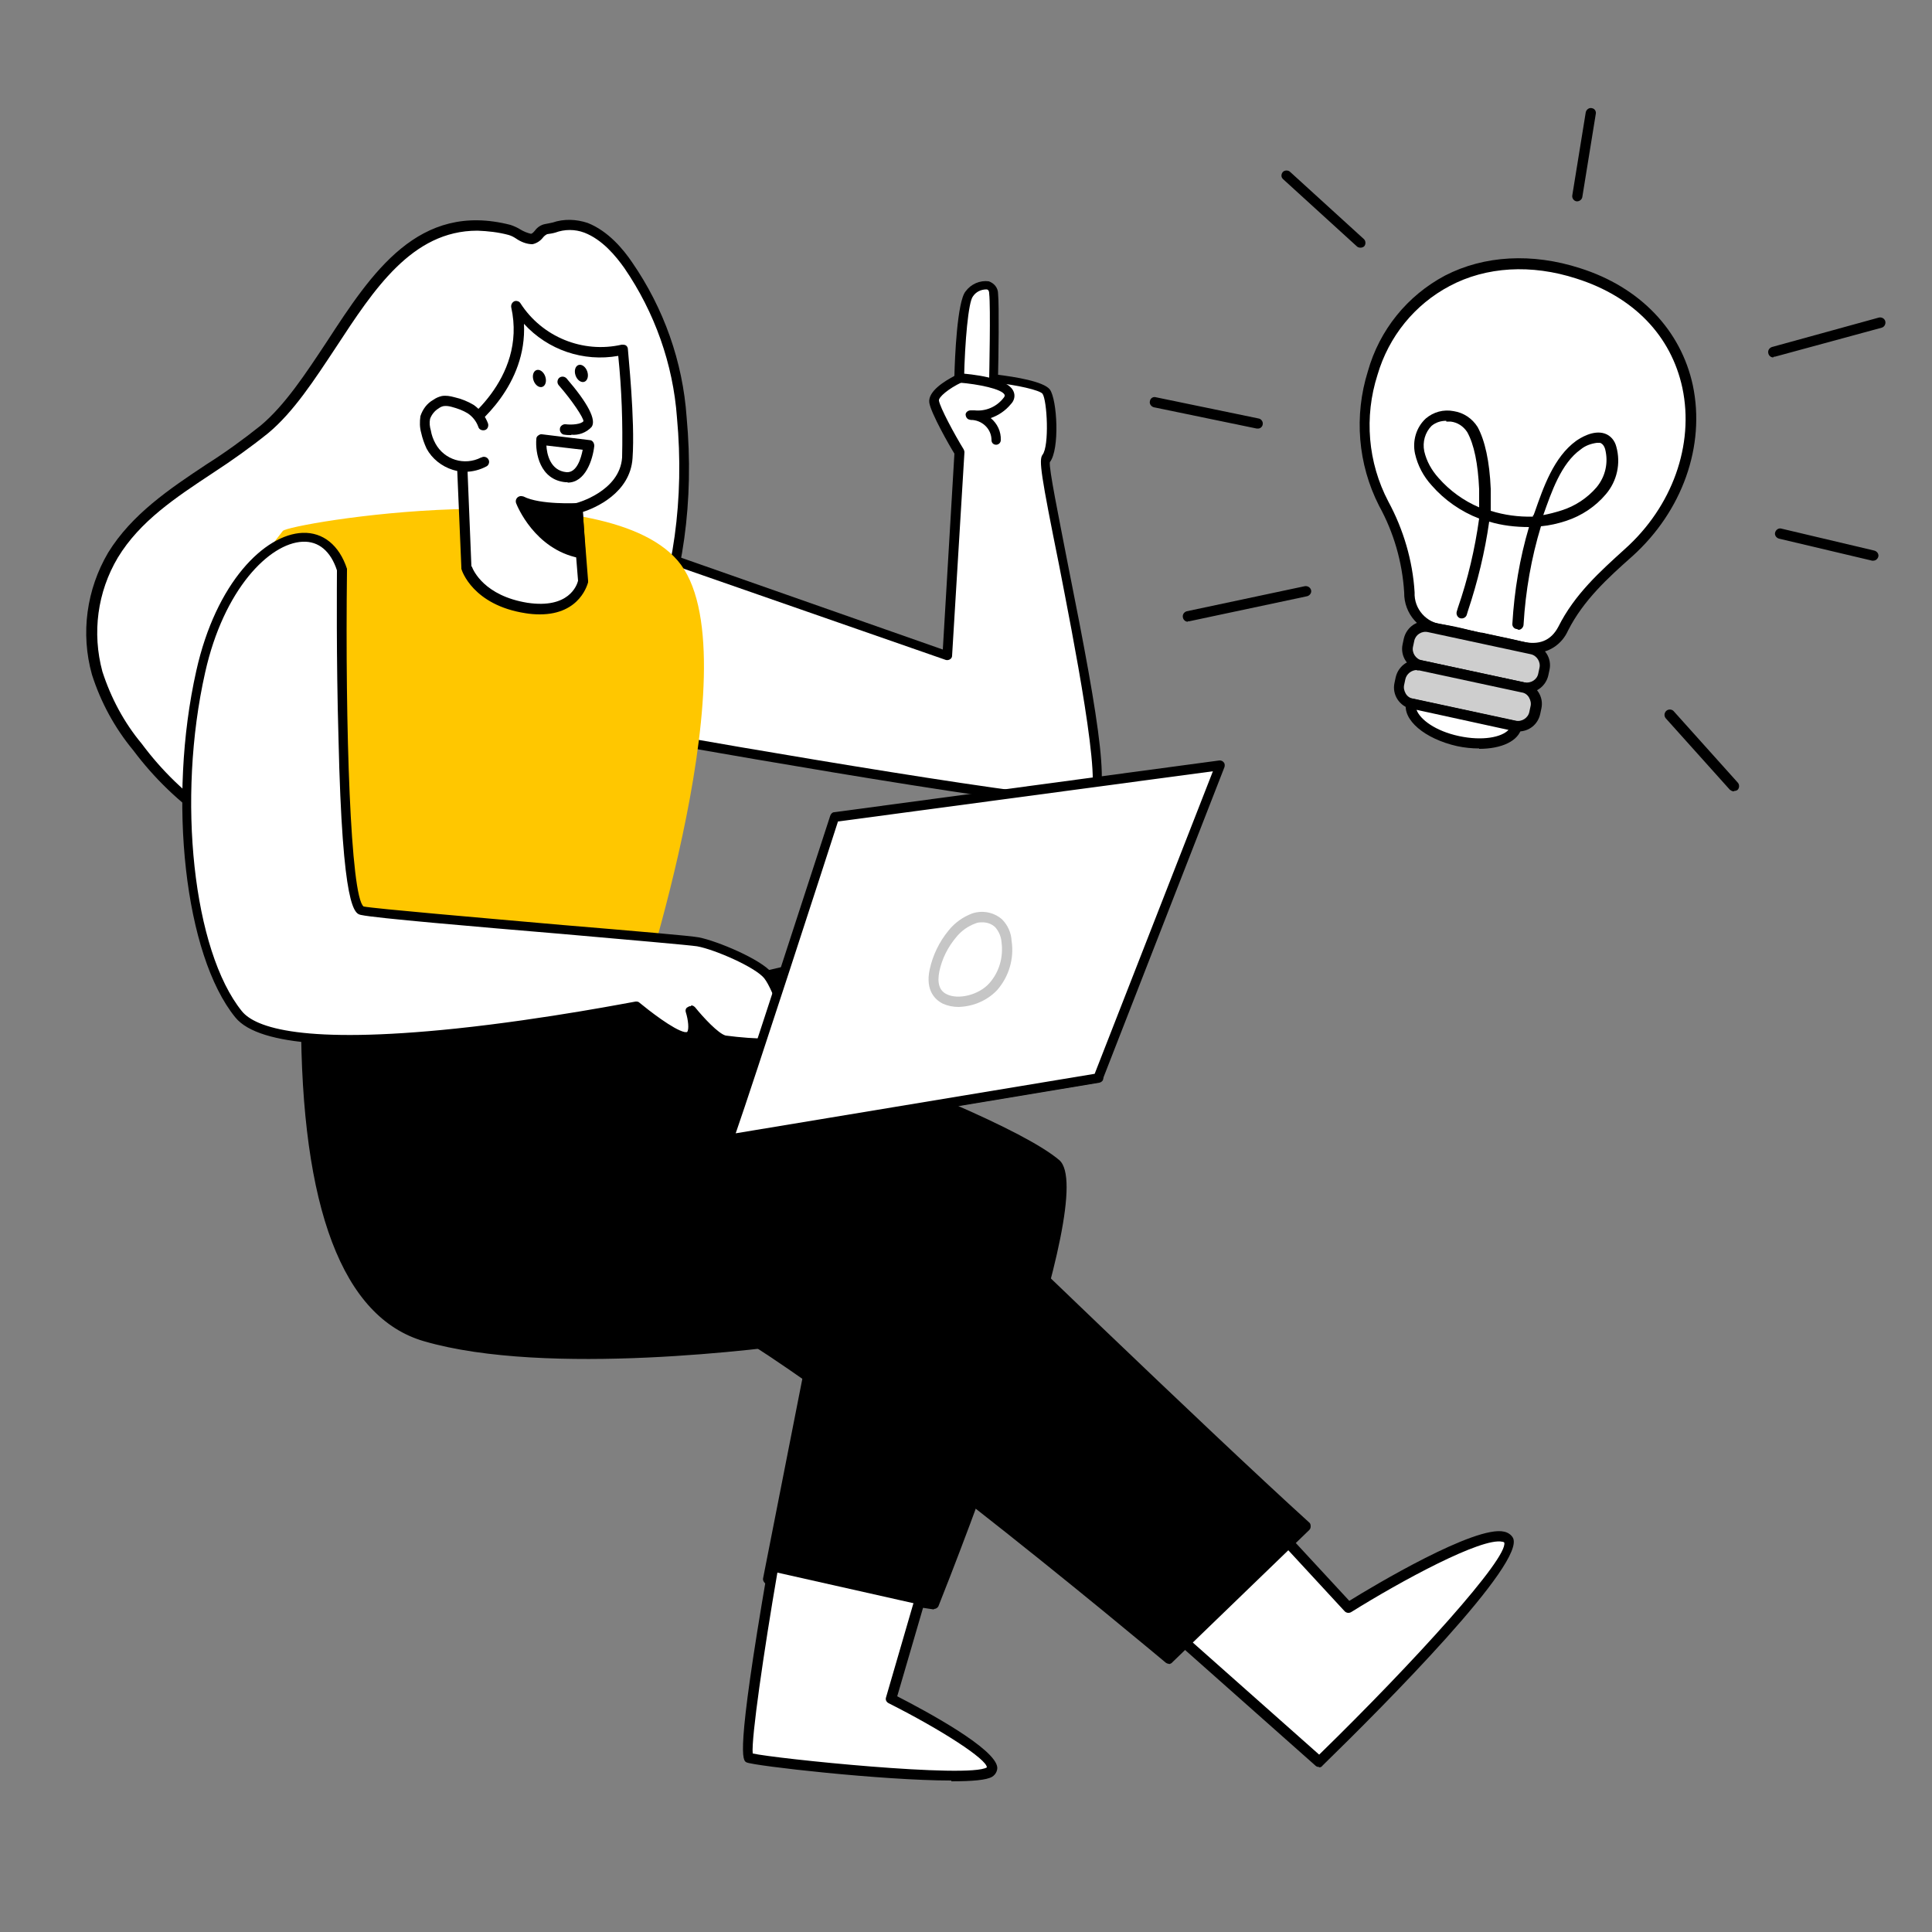 <?xml version="1.0" encoding="UTF-8"?>
<svg id="_0210_creative_process" data-name=" 0210 creative process" xmlns="http://www.w3.org/2000/svg" version="1.1" viewBox="0 0 500 500">
  <rect x="0" y="0" width="500" height="500" fill="#808080" stroke="none"/>
  <defs>
    <style>
      .cls-1 {
        fill: #cecece;
      }

      .cls-1, .cls-2, .cls-3, .cls-4, .cls-5 {
        stroke-width: 0px;
      }

      .cls-2 {
        fill: #000;
      }

      .cls-3 {
        fill: #ffc700;
      }

      .cls-4 {
        fill: #c6c6c6;
      }

      .cls-5 {
        fill: #fff;
      }
    </style>
  </defs>
  <g id="Lamp_creative-process-11" data-name="Lamp creative-process-11">
    <path class="cls-5" d="M383.2,165c-3.3-.7-6.5-1.5-9.9-2.1-5-.4-8.7-4.6-8.5-9.5-.2-8.3-3-15.6-6.6-22.9-5.4-10.5-6.4-22.6-2.8-33.8,7.3-23.2,29.4-33.4,53.2-25.8,35.1,11.2,37.3,50.6,13,72.3-6.6,5.9-12.9,11.6-16.9,19.6-2.2,4.4-6.2,5.8-11.1,4.6-3.5-.9-6.9-1.6-10.3-2.3Z"/>
    <path class="cls-2" d="M396.8,169c-1.2,0-2.4-.2-3.6-.5-2.3-.6-4.7-1.1-7.1-1.6l-3.2-.7h0c-1-.2-2-.5-3-.7-2.2-.5-4.5-1-6.8-1.4-5.6-.5-9.8-5.2-9.7-10.8-.5-7.9-2.7-15.5-6.5-22.4-5.5-10.8-6.5-23.3-2.9-34.8,3-10.7,10.2-19.6,20-24.8,10.1-5.2,22.5-5.9,34.9-1.9,15.5,4.9,26.1,16,29.2,30.3,3.3,15.7-2.7,32.6-15.7,44.3-6.2,5.5-12.6,11.3-16.6,19.2-1.6,3.6-5.1,5.9-9,5.8ZM383.4,163.7l3.2.7c2.4.5,4.8,1,7.2,1.6,4.5,1.1,7.6-.2,9.5-3.8,4.2-8.4,10.8-14.3,17.2-20.1,12.3-11,18-27,14.9-41.7-2.9-13.5-12.6-23.6-27.4-28.3-11.7-3.8-23.4-3.1-32.8,1.9-9.1,4.8-15.8,13.1-18.7,23-3.5,10.9-2.5,22.7,2.8,32.8,3.9,7.2,6.3,15.3,6.8,23.5-.2,4.3,3.1,8,7.4,8.3,2.3.4,4.7.9,6.9,1.5l3,.7h0Z"/>
    <rect class="cls-1" x="376.9" y="152" width="10.2" height="35.9" rx="4.4" ry="4.4" transform="translate(135.2 507.5) rotate(-77.8)"/>
    <path class="cls-2" d="M395.1,179.3c-.4,0-.8,0-1.2-.1h0l-26.5-5.7c-3.1-.7-5.1-3.7-4.4-6.8,0,0,0,0,0,0l.3-1.4c.7-3.1,3.7-5.1,6.8-4.4,0,0,0,0,0,0l26.5,5.7c3.1.7,5.1,3.7,4.4,6.8,0,0,0,0,0,0l-.3,1.4c-.6,2.6-2.9,4.5-5.6,4.5ZM394.5,176.6c1.7.3,3.3-.7,3.6-2.3l.3-1.4c.4-1.6-.7-3.3-2.3-3.6,0,0,0,0,0,0l-26.5-5.7c-1.7-.4-3.3.7-3.6,2.3l-.3,1.4c-.4,1.6.7,3.3,2.3,3.6,0,0,0,0,0,0l26.5,5.7Z"/>
    <rect class="cls-1" x="374.8" y="162" width="10.2" height="35.9" rx="4.4" ry="4.4" transform="translate(123.7 513.3) rotate(-77.8)"/>
    <path class="cls-2" d="M393,189.3c-.4,0-.8,0-1.2-.1l-26.5-5.7c-3.1-.7-5.1-3.7-4.4-6.8,0,0,0,0,0,0l.3-1.4c.7-3.1,3.7-5.1,6.8-4.4,0,0,0,0,0,0l26.5,5.7c3.1.7,5.1,3.7,4.4,6.8,0,0,0,0,0,0l-.3,1.4c-.6,2.7-2.9,4.5-5.6,4.5ZM366.7,173.4c-1.4,0-2.7,1-3,2.4l-.3,1.4c-.2.8,0,1.6.4,2.3.4.7,1.1,1.2,1.9,1.3l26.5,5.7h0c1.6.4,3.3-.7,3.6-2.3,0,0,0,0,0,0l.3-1.4c.2-.8,0-1.6-.4-2.3-.4-.7-1.1-1.2-1.9-1.3l-26.5-5.7c-.2,0-.4,0-.6,0Z"/>
    <path class="cls-5" d="M392.4,187.9c-.8,3.8-7.6,5.5-15.1,3.8s-13-6-12.1-9.8l27.2,5.9Z"/>
    <path class="cls-2" d="M382.8,193.7c-1.9,0-3.8-.2-5.7-.6-8.4-1.9-14.2-6.8-13.2-11.3,0-.3.3-.7.6-.8.3-.2.7-.3,1-.2l27.3,5.9c.7.2,1.2.9,1,1.6-.8,3.5-5.2,5.5-11,5.5ZM366.6,183.7c.9,2.5,4.9,5.5,11,6.8s11,.3,12.8-1.6l-23.8-5.2Z"/>
    <path class="cls-2" d="M392.6,162.8h0c-.7,0-1.3-.7-1.2-1.4,0,0,0,0,0,0,.5-8.5,1.9-16.9,4.3-25-3.5,0-7-.4-10.3-1.4-1.1,7.8-3,15.6-5.5,23.1l-.3,1c-.2.7-1,1.1-1.7.9-.7-.2-1.1-1-.9-1.7l.3-1c2.6-7.5,4.4-15.2,5.5-23.1-4.7-1.8-9-4.8-12.3-8.6-2.1-2.3-3.6-5.1-4.3-8.2-.7-3.3.3-6.8,2.8-9.1,2-1.7,4.6-2.4,7.2-1.9,2.6.4,4.8,1.9,6.2,4.1,1.9,3.5,3.1,8.9,3.4,16,0,1.9,0,3.8,0,5.7,3.5,1.1,7.2,1.6,10.9,1.5,0-.2,0-.3.2-.4l.3-.8c2.2-6.3,4.9-14.2,10.7-18.4,1-.7,4.4-2.9,7.4-1.9,1.5.5,2.6,1.8,3,3.4,1.2,4.3.2,8.9-2.7,12.3-2.7,3.2-6.3,5.6-10.3,6.9-2.1.7-4.3,1.2-6.5,1.4-2.5,8.2-4,16.8-4.5,25.4,0,.7-.6,1.4-1.3,1.4,0,0,0,0,0,0ZM413.3,114.6c-1.5.2-3,.7-4.2,1.7-5.1,3.6-7.6,11.1-9.7,17h0c1.6-.3,3.1-.7,4.7-1.2,3.5-1.1,6.7-3.2,9.1-6,2.3-2.8,3.1-6.4,2.2-9.9-.4-1.3-1.1-1.5-1.3-1.6-.3,0-.5,0-.8,0h0ZM374.3,108.9c-1.4,0-2.7.4-3.8,1.3-1.7,1.7-2.4,4.2-1.9,6.6.6,2.6,1.9,4.9,3.7,6.9,2.9,3.3,6.5,5.9,10.5,7.6,0-1.6,0-3.1,0-4.7-.3-6.6-1.3-11.6-3.1-14.8-1-1.5-2.5-2.5-4.3-2.7-.4,0-.8,0-1.1,0h0Z"/>
  </g>
  <g id="Light_creative-process-11" data-name="Light creative-process-11">
    <path class="cls-2" d="M307.4,160.9c-.7,0-1.3-.6-1.3-1.4,0-.6.4-1.1,1-1.3l30.6-6.5c.7-.1,1.4.3,1.6,1,.2.7-.3,1.4-1,1.6,0,0,0,0,0,0l-30.6,6.5h-.3Z"/>
    <path class="cls-2" d="M352.1,64.1c-.3,0-.7-.1-.9-.3l-19.1-17.4c-.6-.5-.6-1.3-.1-1.9,0,0,0,0,0,0,.5-.5,1.4-.5,1.9,0l19.1,17.4c.5.5.5,1.4,0,1.9,0,0,0,0,0,0-.3.2-.6.3-.9.3Z"/>
    <path class="cls-2" d="M458.9,92.5c-.7,0-1.3-.6-1.3-1.4,0-.6.4-1.1,1-1.3l27.6-7.6c.7-.2,1.5.2,1.7.9s-.2,1.5-.9,1.7h0l-27.6,7.5h-.3Z"/>
    <path class="cls-2" d="M448.7,204.8c-.4,0-.7-.2-1-.4l-16.6-18.5c-.5-.6-.4-1.4.1-1.9.5-.5,1.4-.5,1.9,0,0,0,0,0,0,0l16.6,18.5c.5.5.5,1.4,0,1.9,0,0,0,0,0,0-.2.2-.6.3-.9.3Z"/>
    <path class="cls-2" d="M408.2,52.1h-.2c-.7-.1-1.2-.8-1.1-1.5,0,0,0,0,0,0l3.5-21.6c.2-.7.9-1.2,1.6-1,.7.1,1.1.8,1,1.4l-3.5,21.6c-.1.6-.7,1.1-1.3,1.1Z"/>
    <path class="cls-2" d="M325.5,110.9h-.3l-26.6-5.5c-.7-.2-1.2-.9-1-1.6,0,0,0,0,0,0,.1-.7.8-1.2,1.5-1,0,0,0,0,0,0l26.6,5.5c.7.1,1.2.8,1.1,1.5-.1.7-.7,1.2-1.4,1.1h0Z"/>
    <path class="cls-2" d="M484.8,145.1h-.3l-24.1-5.7c-.7-.2-1.2-.9-1-1.6.2-.7.9-1.2,1.6-1,0,0,0,0,0,0l24.1,5.7c.7.2,1.2.9,1,1.6-.2.6-.7,1-1.3,1Z"/>
  </g>
  <g id="Character_creative-process-11" data-name="Character creative-process-11">
    <path class="cls-5" d="M304.2,423l37.2,33s52.6-51.4,48.9-57.3-41.5,17.4-41.5,17.4l-22.9-24.8"/>
    <path class="cls-2" d="M341.4,457.3c-.3,0-.7-.1-.9-.3l-37.2-33c-.6-.5-.6-1.3-.1-1.9,0,0,0,0,0,0,.5-.6,1.3-.6,1.9-.2,0,0,0,0,0,0l36.3,32.2c24.6-24,49-50.9,47.9-54.9-.1-.1-.3-.2-.5-.2-5.3-1.2-26.3,10.2-39.1,18.2-.5.3-1.2.3-1.7-.2l-22.9-24.8c-.5-.5-.5-1.4,0-1.9,0,0,0,0,0,0,.5-.5,1.4-.5,1.9,0l22.2,24c6.1-3.8,32.7-19.7,40.1-17.9.9.2,1.7.7,2.2,1.5,3.8,6.2-33.1,43.3-49.2,59-.2.3-.5.5-.9.5Z"/>
    <path class="cls-2" d="M251.2,312.6s59.7,57.8,86.8,82.4l-35.4,34.2s-94.7-79.8-125.6-92.6l74.2-24.1Z"/>
    <path class="cls-2" d="M302.6,430.6c-.3,0-.6-.1-.9-.3-1-.8-94.9-79.8-125.3-92.4-.5-.2-.8-.7-.8-1.3,0-.6.4-1,.9-1.2l74.2-24.1c.5-.2,1,0,1.3.3.6.6,60,58.1,86.8,82.4.3.2.4.6.4,1,0,.4-.1.7-.4,1l-35.4,34.2c-.2.3-.6.4-.9.5ZM180.7,336.9c32,15.5,111.8,82.1,121.9,90.6l33.5-32.5c-25.8-23.5-79.1-75-85.2-80.9l-70.2,22.8Z"/>
    <path class="cls-2" d="M79.1,259.3c.8,2.1-4.4,76.4,30.9,86.7,35.3,10.3,101.1,0,101.1,0l-12.3,62.8,42.9,6.5s42-105.2,31.6-113.9c-18.5-15.4-127.1-51.2-127.1-51.2l-67.1,9.2Z"/>
    <path class="cls-2" d="M241.7,416.5h-.2l-42.9-6.5c-.4,0-.7-.3-.9-.6-.2-.3-.3-.7-.2-1l12-61c-11,1.6-67.9,9-99.8-.3-21-6.1-31.8-34.4-31.8-83.9v-3.7c-.1-.4,0-.8.1-1.1.2-.3.6-.5,1-.6l67-9.2c.2,0,.4,0,.6,0,4.4,1.5,109.1,36.1,127.5,51.6,10.8,9-26.9,104.6-31.2,115.4-.2.5-.7.8-1.2.8ZM200.3,407.6l40.5,6.1c16.1-40.4,38.6-105.6,31.6-111.4-17.6-14.6-120.1-48.8-126.4-50.9l-65.6,9v2.9c0,48.2,10,75.6,29.9,81.3,34.6,10.1,99.8,0,100.5,0,.4,0,.9,0,1.2.4.3.3.4.8.3,1.2l-12,61.4Z"/>
    <path class="cls-5" d="M175.4,145.2l69.6,24.4,3.2-52.7s-6.1-10.4-6.5-13.1,6.5-6,6.5-6c0,0,.4-19.3,2.6-21.9s5.9-3.4,6.3,0,0,22,0,22c0,0,12,1.3,13.5,3.4s2.3,14.4,0,17.3c-2.3,2.9,19.6,87.2,11.3,89s-121.7-18.4-121.7-18.4"/>
    <path class="cls-2" d="M280.4,208.9c-16.6,0-115.9-17.8-120.3-18.6-.7-.1-1.1-.8-1-1.4,0,0,0,0,0,0,.1-.6.7-1.1,1.4-1,0,0,0,0,0,0,31.5,5.7,114.7,19.9,121.2,18.4,4.1-.9-4.2-42.4-7.6-60-4.7-23.3-5.3-27.3-4.3-28.6,1.8-2.3,1.2-14.1,0-15.8-.7-.9-6.5-2.3-12.7-2.9-.6,0-1.1-.6-1.1-1.2,0-.2.4-18.5,0-21.8,0-1-.5-1.1-.7-1.1-1.4,0-2.7.6-3.5,1.8-1.2,1.4-2.1,11.9-2.3,21.2,0,.5-.3.9-.7,1.1-3.2,1.5-6,3.8-5.8,4.7.3,1.8,4,8.7,6.4,12.6.1.2.2.5.2.7l-3.2,52.7c0,.4-.2.7-.5.9-.3.2-.7.3-1.1.2l-69.8-24.3c-.6-.2-1-.9-.7-1.6.2-.6.9-1,1.6-.7l68.1,23.9,3-50.7c-1.2-1.9-6.1-10.5-6.5-13.2-.4-3,4.2-5.7,6.5-6.9.1-4.5.7-19.3,2.9-21.9,1.4-1.9,3.7-2.9,6-2.6,1.4.5,2.4,1.7,2.4,3.2.3,3,.1,16.9,0,21,4.2.5,11.8,1.7,13.4,3.8,1.9,2.6,2.6,15.5,0,18.8-.3,1.5,2.3,14.2,4.7,26.6,8.5,42.5,11.5,61.6,5.9,62.9-.6,0-1.3.1-1.9,0Z"/>
    <path class="cls-5" d="M162.6,68.6c-2.6-4.2-6.5-7.6-11-9.7-3.8-1.5-6.5-.3-10.3.4-1.5.3-2.1,2.4-3.7,2.5s-4.2-1.9-5.7-2.3c-33.9-8.7-43.4,34.9-63.4,51.7-13.1,11-30.4,17.9-39.2,32.5-5.5,9.2-7,20.2-4.1,30.6,2.2,7,5.8,13.4,10.4,19.1,5.3,7.1,11.8,13.3,19.1,18.3,23.7,15.7,56.9,13.2,80.4-2.8,33.1-22.5,44.9-62.7,41.4-100.9-1.1-14.1-5.9-27.6-13.9-39.3Z"/>
    <path class="cls-2" d="M91.5,223.6c-13.3.2-26.4-3.6-37.6-10.8-7.5-5.1-14-11.4-19.4-18.6-4.8-5.8-8.4-12.4-10.7-19.6-3-10.7-1.4-22.1,4.2-31.6,6.1-9.9,15.9-16.5,25.4-22.8,4.9-3.1,9.6-6.5,14.1-10.1,6.3-5.3,11.6-13.4,17.1-21.7,11.6-17.8,23.7-36.3,47.5-30.2.9.3,1.8.7,2.6,1.2.8.5,1.8.9,2.7,1.1.3,0,.7-.4,1.1-.9.6-.8,1.5-1.4,2.5-1.6.7-.1,1.4-.3,2-.4,2.9-1,6.1-.9,9.1.1,5.3,2.1,9.2,6.8,11.5,10.2,8.2,11.9,13.1,25.7,14.1,40.1,4,43.4-11.7,81.5-42,102.1-13.1,8.8-28.5,13.5-44.2,13.6ZM123.5,59.7c-16.9,0-26.8,15.3-36.5,30.1-5.7,8.6-11,16.8-17.6,22.3-4.6,3.7-9.4,7.1-14.3,10.3-9.7,6.4-18.9,12.5-24.6,21.9-5.3,8.9-6.7,19.5-4,29.5,2.2,6.8,5.6,13.2,10.2,18.7,5.2,7,11.5,13.1,18.7,18,22.3,14.8,54.8,13.6,79-2.8,29.4-20,44.7-57.3,40.8-99.6-1-13.9-5.8-27.3-13.6-38.7h0c-2.2-3.1-5.7-7.4-10.4-9.2-2.4-.9-5.1-.9-7.5,0-.7.2-1.4.3-2.1.4-.4.2-.8.5-1.1.9-.7.9-1.7,1.5-2.7,1.7-1.5,0-3-.6-4.3-1.5-.6-.4-1.2-.7-1.9-.9-2.6-.7-5.3-1-8-1.1Z"/>
    <path class="cls-3" d="M73.2,137.4c1.5-1.9,82.2-15.6,102.2,7.7,20,23.4-10.6,115.2-10.6,115.2l-107.8-6.5s-23.3-67.2,16.2-116.4Z"/>
    <path class="cls-5" d="M149.4,131.7l1.5,18.9s-1.8,8.8-14.7,6.9c-12.9-1.9-15.5-10.5-15.5-10.5l-1.5-35.3s18.9-12.2,14.4-32.3c5.9,9.2,16.9,13.7,27.6,11.3,0,0,1.8,18.1,1.1,28s-12.9,13-12.9,13Z"/>
    <path class="cls-2" d="M139.7,159c-1.2,0-2.5-.1-3.7-.3-13.6-2.1-16.5-11-16.6-11.5,0-.1,0-.2,0-.3l-1.5-35.3c0-.5.2-.9.6-1.2.2-.1,18-12,13.8-30.9-.1-.7.3-1.4,1-1.6.5-.1,1.1.1,1.4.6,5.6,8.7,16.1,13,26.2,10.7.4,0,.8,0,1.1.2.3.2.5.6.5,1,0,.7,1.9,18.3,1.2,28.2-.6,9-9.7,12.9-12.9,13.9l1.4,17.8c0,.1,0,.2,0,.4-.1.2-1.9,8.3-12.5,8.3ZM122.1,146.6c.4,1.1,3.3,7.6,14.4,9.4,10.7,1.6,12.8-4.5,13.1-5.7l-1.5-18.7c0-.7.4-1.2,1-1.4.1,0,11.3-3,11.9-11.8.2-8.8-.1-17.6-1-26.3-9,1.6-18.2-1.5-24.4-8.3.8,15.8-11.9,26.1-15,28.3l1.4,34.5Z"/>
    <path class="cls-5" d="M125.1,110.1c-.6-1.7-1.7-3.2-3.2-4.2-1.4-.9-3-1.6-4.6-1.9-.9-.3-1.8-.4-2.7-.2-.6.1-1.2.4-1.7.8-1.3.8-2.3,2-2.8,3.5-.2,1.2-.2,2.4.2,3.6.3,1.3.7,2.6,1.3,3.8,2.6,4.9,8.7,6.7,13.6,4.1,0,0,0,0,0,0"/>
    <path class="cls-2" d="M120.4,122.1c-1.1,0-2.2-.2-3.2-.5-2.9-.9-5.4-2.9-6.8-5.5-.6-1.3-1.1-2.7-1.4-4.1-.4-1.4-.4-2.8-.2-4.3.6-1.8,1.7-3.3,3.3-4.2.7-.5,1.4-.8,2.2-1,1.1-.2,2.2,0,3.3.3,1.8.4,3.5,1.1,5,2,1.7,1.2,3,2.9,3.7,4.8.2.7-.1,1.5-.8,1.7-.7.2-1.5-.1-1.7-.8h0c-.5-1.4-1.4-2.6-2.7-3.5-1.3-.8-2.7-1.3-4.2-1.7-.7-.2-1.4-.3-2.1-.2-.5.1-.9.3-1.3.6-1,.6-1.8,1.6-2.2,2.7-.2,1-.1,2,.2,3,.2,1.2.6,2.3,1.2,3.4,2.3,4.2,7.5,5.8,11.8,3.6,0,0,0,0,.1,0,.6-.4,1.5-.1,1.8.5.4.6.1,1.5-.5,1.8h0c-1.7.9-3.6,1.4-5.5,1.4Z"/>
    <path class="cls-5" d="M145.7,98.9s7.8,9,6.4,10.9-5.9,1.3-5.9,1.3"/>
    <path class="cls-2" d="M147.9,112.6c-.6,0-1.2,0-1.8-.1-.7,0-1.3-.8-1.2-1.5,0-.7.8-1.3,1.5-1.2h0c1.6.2,4,0,4.6-.8,0-.9-2.9-5.3-6.4-9.3-.5-.6-.4-1.4.1-1.9.6-.5,1.4-.4,1.9.1h0c5.6,6.5,7.8,10.8,6.5,12.6-1.4,1.5-3.4,2.2-5.3,2Z"/>
    <ellipse class="cls-2" cx="139.6" cy="97.8" rx="1.6" ry="2.3" transform="translate(-24.4 51.5) rotate(-19.2)"/>
    <ellipse class="cls-2" cx="150.5" cy="96.5" rx="1.6" ry="2.3" transform="translate(-23.4 55) rotate(-19.2)"/>
    <path class="cls-5" d="M152.3,115.1l-12.3-1.5s-.6,9.2,6.5,9.8c4.9.5,5.8-8.3,5.8-8.3Z"/>
    <path class="cls-2" d="M146.9,124.8h-.5c-6.7-.6-7.9-7.6-7.6-11.2,0-.4.2-.7.5-.9.3-.2.6-.4,1-.3l12.3,1.5c.7,0,1.2.7,1.2,1.5-.4,3.6-2.3,9.5-6.9,9.5ZM141.4,115.2c.1,2.3,1,6.6,5.2,7,2.7.2,3.8-3.7,4.2-5.8l-9.4-1.1Z"/>
    <path class="cls-2" d="M149.4,131.7s-9.8.6-14.6-1.9c0,0,4.4,11,15.3,13.3l-.7-11.3Z"/>
    <path class="cls-2" d="M150.1,144.4h-.3c-11.5-2.3-16-13.6-16.2-14.1-.3-.7,0-1.5.7-1.8.4-.2.8-.1,1.2,0,4.3,2.2,13.8,1.7,13.9,1.7.7,0,1.3.5,1.4,1.3l.7,11.5c0,.4-.1.8-.5,1.1-.3.2-.6.3-.9.2ZM137.6,132.3c2.5,4.2,6.4,7.5,11,9.1l-.5-8.2c-3.5.1-7.1-.2-10.5-.9Z"/>
    <path class="cls-5" d="M237.7,415.2l-7.1,24.4s30.9,15.6,25.5,18.9c-5.4,3.3-60.2-2.6-62.3-3.6s6.1-48.2,6.1-48.2"/>
    <path class="cls-2" d="M246.2,460.8c-17.8,0-51.1-3.8-53-4.7-1-.5-2.9-1.5,5.4-49.6.1-.7.8-1.2,1.5-1.1.7.1,1.2.8,1.1,1.5h0c-3.5,20.3-6.8,43-6.4,46.9,5.7,1.3,55.9,6.5,60.6,3.6,0-2.1-11.7-9.7-25.4-16.6-.6-.3-.9-.9-.7-1.5l7.1-24.4c.1-.7.9-1.2,1.6-1,.7.1,1.2.9,1,1.6,0,0,0,.1,0,.2l-6.8,23.3c7.2,3.7,25.7,13.6,25.9,18.5,0,.9-.5,1.8-1.3,2.3-1.4.9-5.3,1.2-10.6,1.2Z"/>
    <path class="cls-2" d="M168.4,287.1c-.2,0-.5,0-.7-.2l-29.2-19.8,4.1,17.5c.1.6-.2,1.3-.9,1.4s-1.3-.2-1.4-.9l-4.8-20.5c-.2-.6.2-1.3.9-1.4.3,0,.7,0,.9.2l31.7,21.6c.5.4.7,1.1.3,1.6-.2.3-.6.5-1,.5Z"/>
    <polygon class="cls-2" points="188.6 294.8 146.2 264.7 229.2 245.2 284.2 278.9 188.6 294.8"/>
    <path class="cls-2" d="M188.6,296c-.2,0-.5,0-.7-.2l-42.4-30.1c-.4-.3-.6-.8-.5-1.2,0-.5.5-.8.9-1l83.1-19.5c.3,0,.6,0,.9.2l55,33.7c.4.3.7.8.6,1.3,0,.5-.5.9-1,1l-95.6,15.9h-.2ZM149.1,265.3l39.8,28.2,91.9-15.3-51.8-31.7-80,18.8Z"/>
    <path class="cls-5" d="M88.5,147.4s-1.1,86.9,5.1,88.2,82.5,7.2,86.8,8,15.5,5.5,18.1,8.8,7.6,17.8,4.2,17.7c-3.5-.2-12.4-.2-15.4-.9s-8.5-7.6-8.5-7.6c0,0,2.2,7.5-1.7,6.7s-12.3-7.8-12.3-7.8c0,0-90.1,18-103,2.1-12.9-15.9-17.2-55.8-9.8-88.7,7.4-33,31-44.2,36.5-26.4Z"/>
    <path class="cls-2" d="M202.8,271.3h-.1c-.9,0-2.2,0-3.7-.1-4,0-8-.2-11.9-.8-2.5-1.1-4.7-2.8-6.4-4.9,0,1.1-.3,2.2-.9,3.1-.7.8-1.8,1.1-2.9.8-3.7-.7-10.5-6.1-12.4-7.6-8.4,1.6-90.8,17.3-103.6,1.5-13.1-16.1-17.6-56.3-10.1-89.7,5.1-22.9,17.7-35.3,27.5-35.7,5.3-.2,9.5,3.2,11.5,9.3,0,.1,0,.3,0,.4-.5,40.7.9,84.4,4.3,87,3.3.6,28.9,2.8,51.6,4.8,17.9,1.5,33.3,2.8,35.2,3.2,4.6.9,16,5.6,18.9,9.2,2.2,2.8,7,15,5.2,18.4-.4.8-1.2,1.2-2.1,1.2ZM178.9,260.2c.4,0,.7.2,1,.5,2.1,2.6,6,6.8,7.9,7.3,3.8.5,7.6.8,11.5.8h3.7c.8-1.3-2.7-12.4-5.2-15.6-2.3-2.9-12.9-7.5-17.4-8.3-1.9-.3-17.9-1.7-35-3.2-22.6-1.9-48.3-4.1-51.9-4.9-1.7-.3-4.9-1-5.9-45.8-.6-20.5-.4-41.1-.4-43.4-1.6-4.9-4.7-7.6-8.9-7.4-8.6.4-20.4,12.3-25.2,33.8-7.4,32.8-3.1,72.1,9.5,87.7,3.5,4.3,15.9,8.6,55.3,4.5,23.8-2.5,46.3-7,46.6-7,.4,0,.7,0,1,.3,2.3,1.9,8.8,7,11.7,7.6h.6c.6-.6.3-3.2-.3-5.1-.2-.6,0-1.2.6-1.4.2-.2.4-.2.7-.2Z"/>
    <path class="cls-5" d="M188.6,294.8c2.1-5.3,27.4-83.4,27.4-83.4l99.7-13.4-31.5,80.9-95.6,15.9Z"/>
    <path class="cls-2" d="M188.6,296c-.4,0-.7-.2-.9-.5-.3-.3-.4-.8-.2-1.2,2.1-5.2,27.1-82.5,27.4-83.3.2-.4.5-.8,1-.8l99.7-13.4c.4,0,.8.1,1.1.5.3.3.3.8.2,1.2l-31.5,80.8c-.2.4-.5.7-.9.8l-95.6,15.9h-.2ZM216.9,212.5c-2.5,7.8-22.1,68.2-26.5,80.8l92.9-15.4,30.6-78.3-97,13Z"/>
    <path class="cls-4" d="M248.1,260.6c-1.5,0-2.9-.3-4.2-.9-1.7-.9-4.5-3.2-3.3-8.8h0c.8-3.7,2.5-7.2,4.9-10.1,1.6-2,3.7-3.5,6.1-4.4,2.7-.9,5.6-.3,7.7,1.5,1.5,1.5,2.4,3.5,2.5,5.6.7,4.6-.7,9.3-3.8,12.8-2.6,2.7-6.2,4.2-10,4.3ZM254.3,238.7c-.6,0-1.3,0-1.9.3-1.9.7-3.6,1.9-4.9,3.5-2.2,2.6-3.7,5.6-4.4,8.9h0c-.6,3,0,5,1.9,5.9,3,1.5,8.3.2,11-2.8,2.6-2.9,3.7-6.8,3.2-10.6-.1-1.5-.7-2.9-1.7-4-.9-.8-2-1.2-3.2-1.2ZM241.9,251.1h0Z"/>
    <path class="cls-2" d="M257.8,115.1c-.7,0-1.2-.5-1.2-1.2h0c0-2.7-2.1-4.9-4.8-5.2-.3,0-.6,0-.9-.1-.6-.1-1-.7-1-1.4.1-.6.7-1,1.3-1h1c2.9.3,5.7-.9,7.5-3.2.2-.2.4-.6.3-.8-.6-1.5-6.7-2.8-12-3.2-.7,0-1.2-.6-1.1-1.3,0-.7.6-1.2,1.3-1.1,2.9.2,12.6,1.1,14.1,4.7.5,1.1.2,2.4-.7,3.3-1.4,1.7-3.2,2.9-5.2,3.6,1.7,1.4,2.7,3.5,2.6,5.7,0,.7-.6,1.2-1.2,1.2Z"/>
    <path class="cls-2" d="M252,389.4c-.1,0-.3,0-.4,0-.6-.2-.9-.9-.7-1.5,0,0,0,0,0,0,3.9-10.5,18.5-56.4,18.6-56.8.2-.6.9-1,1.5-.8,0,0,0,0,0,0,.6.2,1,.9.8,1.5-.2.5-14.7,46.4-18.7,56.9-.2.4-.6.7-1.1.7Z"/>
  </g>
</svg>